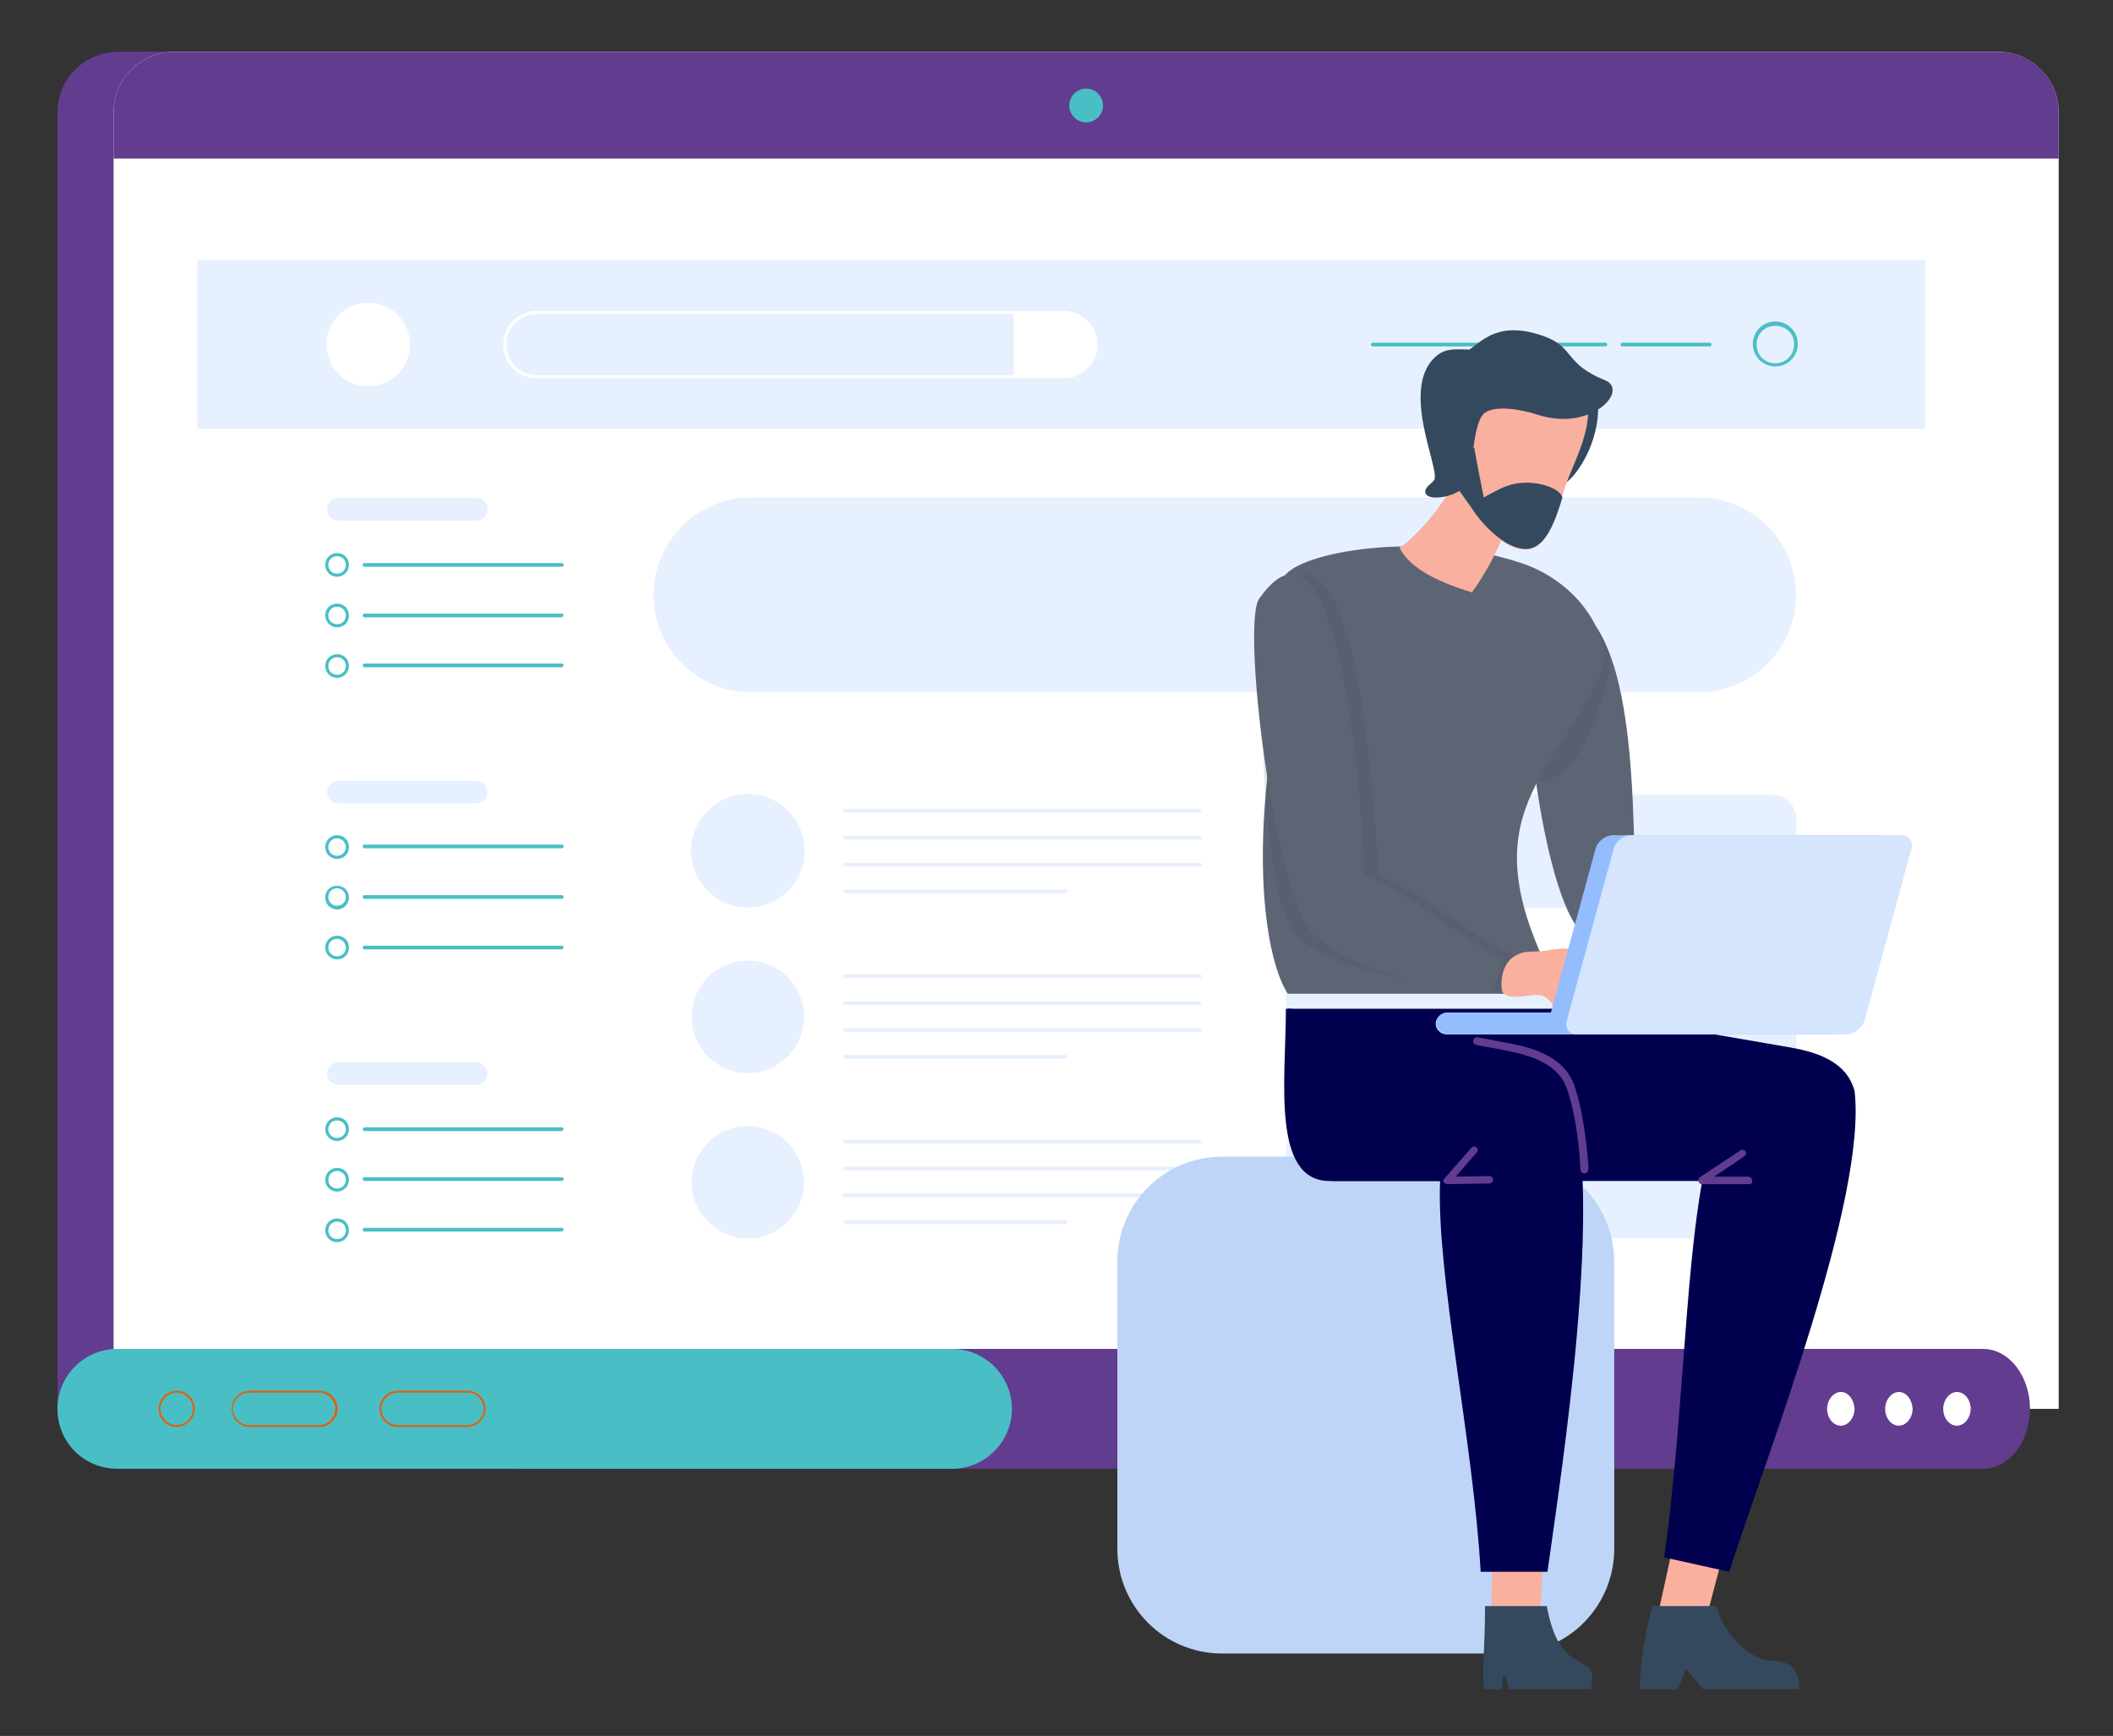 <?xml version="1.0" encoding="utf-8"?>
<!-- Generator: Adobe Illustrator 26.0.0, SVG Export Plug-In . SVG Version: 6.00 Build 0)  -->
<svg version="1.1" id="Layer_1" xmlns="http://www.w3.org/2000/svg" xmlns:xlink="http://www.w3.org/1999/xlink" x="0px" y="0px"
	 viewBox="0 0 338.5 278.1" style="enable-background:new 0 0 338.5 278.1;" xml:space="preserve">
<rect x="0" y="0" width="338.5" height="278.1" fill="#333333" stroke="none"/>
<style type="text/css">
	.st0{fill:#623C8F;}
	.st1{fill:#FFFFFF;}
	.st2{fill:#49BFC5;}
	.st3{fill:#E1600F;}
	.st4{fill:#E7F0FE;}
	.st5{fill:#BFD5F7;}
	.st6{fill:#F9B09F;}
	.st7{fill:#00004F;}
	.st8{fill:#34495E;}
	.st9{fill:#5D6575;}
	.st10{opacity:0.14;fill:#3E434C;enable-background:new    ;}
	.st11{fill:#D5E5FD;}
	.st12{fill:#93BDFD;}
</style>
<path class="st0" d="M320.7,225.7H9.2V18c0-5.3,4.3-9.7,9.7-9.7h292.2c5.3,0,9.7,4.3,9.7,9.7L320.7,225.7L320.7,225.7z"/>
<path class="st1" d="M329.8,225.7H18.2V18c0-5.3,4.3-9.7,9.7-9.7h292.2c5.3,0,9.7,4.3,9.7,9.7L329.8,225.7L329.8,225.7z"/>
<path class="st0" d="M320.1,8.3H27.9c-5.3,0-9.7,4.3-9.7,9.7v7.4h311.6V18C329.8,12.6,325.5,8.3,320.1,8.3z"/>
<path class="st0" d="M83.5,235.3h234.2c4.1,0,7.5-4.3,7.5-9.6c0-5.3-3.4-9.6-7.5-9.6H83.5c-4.1,0-7.5,4.3-7.5,9.6
	C76.1,231,79.4,235.3,83.5,235.3z"/>
<path class="st1" d="M294.9,223c-1.2,0-2.2,1.3-2.2,2.7c0,1.5,1,2.7,2.2,2.7s2.2-1.3,2.2-2.7C297,224.2,296.1,223,294.9,223z
	 M304.2,223c-1.2,0-2.2,1.3-2.2,2.7c0,1.5,1,2.7,2.2,2.7s2.2-1.3,2.2-2.7C306.3,224.2,305.4,223,304.2,223z M313.5,223
	c-1.2,0-2.2,1.3-2.2,2.7c0,1.5,1,2.7,2.2,2.7s2.2-1.3,2.2-2.7C315.7,224.2,314.7,223,313.5,223z"/>
<path class="st2" d="M9.2,225.7c0-5.3,4.3-9.6,9.6-9.6h133.7c5.3,0,9.6,4.3,9.6,9.6c0,5.3-4.3,9.6-9.6,9.6H18.8
	C13.4,235.3,9.2,231,9.2,225.7z"/>
<g>
	<path class="st3" d="M74.9,228.6H63.7c-1.6,0-2.9-1.3-2.9-2.9c0-1.6,1.3-2.9,2.9-2.9h11.2c1.6,0,2.9,1.3,2.9,2.9
		S76.4,228.6,74.9,228.6z M63.7,223.1c-1.4,0-2.6,1.2-2.6,2.6c0,1.4,1.2,2.6,2.6,2.6h11.2c1.4,0,2.6-1.2,2.6-2.6
		c0-1.4-1.2-2.6-2.6-2.6H63.7z M51.2,228.6H40c-1.6,0-2.9-1.3-2.9-2.9c0-1.6,1.3-2.9,2.9-2.9h11.2c1.6,0,2.9,1.3,2.9,2.9
		S52.7,228.6,51.2,228.6z M39.9,223.1c-1.4,0-2.6,1.2-2.6,2.6c0,1.4,1.2,2.6,2.6,2.6h11.2c1.4,0,2.6-1.2,2.6-2.6
		c0-1.4-1.2-2.6-2.6-2.6H39.9z M28.3,228.6c-1.6,0-2.9-1.3-2.9-2.9c0-1.6,1.3-2.9,2.9-2.9c1.6,0,2.9,1.3,2.9,2.9
		S29.8,228.6,28.3,228.6z M28.3,223.1c-1.4,0-2.6,1.2-2.6,2.6c0,1.4,1.2,2.6,2.6,2.6s2.6-1.2,2.6-2.6
		C30.9,224.3,29.7,223.1,28.3,223.1z"/>
</g>
<circle class="st2" cx="174" cy="16.9" r="2.7"/>
<g>
	<rect x="31.6" y="41.6" class="st4" width="276.8" height="27.1"/>
	<g>
		<path class="st1" d="M65.7,55.2c0,3.7-3,6.7-6.7,6.7s-6.7-3-6.7-6.7c0-3.7,3-6.7,6.7-6.7C62.7,48.5,65.7,51.5,65.7,55.2z"/>
		<g>
			<path class="st1" d="M170.4,60.6H86c-3,0-5.4-2.4-5.4-5.4s2.4-5.4,5.4-5.4h84.4c3,0,5.4,2.4,5.4,5.4
				C175.9,58.2,173.4,60.6,170.4,60.6z M86,50.3c-2.7,0-4.9,2.2-4.9,4.9c0,2.7,2.2,4.9,4.9,4.9h84.4c2.7,0,4.9-2.2,4.9-4.9
				c0-2.7-2.2-4.9-4.9-4.9H86z"/>
		</g>
		<path class="st1" d="M170.4,60.3h-8V50h8c2.9,0,5.2,2.3,5.2,5.2C175.6,58,173.3,60.3,170.4,60.3z"/>
		<g>
			<path class="st2" d="M257.2,55.5h-37.3c-0.1,0-0.3-0.1-0.3-0.3c0-0.1,0.1-0.3,0.3-0.3h37.3c0.1,0,0.3,0.1,0.3,0.3
				C257.5,55.3,257.3,55.5,257.2,55.5z"/>
		</g>
		<g>
			<path class="st2" d="M273.9,55.5h-14c-0.1,0-0.3-0.1-0.3-0.3c0-0.1,0.1-0.3,0.3-0.3h14c0.1,0,0.3,0.1,0.3,0.3
				C274.2,55.3,274,55.5,273.9,55.5z"/>
		</g>
		<g>
			<path class="st2" d="M284.4,58.7c-2,0-3.6-1.6-3.6-3.6c0-2,1.6-3.6,3.6-3.6s3.6,1.6,3.6,3.6S286.4,58.7,284.4,58.7z M284.4,52.2
				c-1.7,0-3,1.3-3,3c0,1.7,1.3,3,3,3c1.7,0,3-1.3,3-3C287.5,53.5,286.1,52.2,284.4,52.2z"/>
		</g>
	</g>
	<g>
		<g>
			<path class="st2" d="M54,92.4c-1,0-1.9-0.8-1.9-1.9c0-1,0.8-1.9,1.9-1.9s1.9,0.8,1.9,1.9C55.9,91.5,55.1,92.4,54,92.4z M54,89.1
				c-0.8,0-1.4,0.6-1.4,1.4s0.6,1.4,1.4,1.4s1.4-0.6,1.4-1.4C55.4,89.7,54.8,89.1,54,89.1z"/>
		</g>
		<g>
			<path class="st2" d="M90,90.8H58.4c-0.1,0-0.3-0.1-0.3-0.3s0.1-0.3,0.3-0.3H90c0.1,0,0.3,0.1,0.3,0.3S90.1,90.8,90,90.8z"/>
		</g>
		<g>
			<path class="st2" d="M54,100.5c-1,0-1.9-0.8-1.9-1.9s0.8-1.9,1.9-1.9s1.9,0.8,1.9,1.9S55.1,100.5,54,100.5z M54,97.2
				c-0.8,0-1.4,0.6-1.4,1.4c0,0.8,0.6,1.4,1.4,1.4s1.4-0.6,1.4-1.4C55.4,97.8,54.8,97.2,54,97.2z"/>
		</g>
		<g>
			<path class="st2" d="M90,98.9H58.4c-0.1,0-0.3-0.1-0.3-0.3c0-0.1,0.1-0.3,0.3-0.3H90c0.1,0,0.3,0.1,0.3,0.3
				C90.2,98.7,90.1,98.9,90,98.9z"/>
		</g>
		<g>
			<path class="st2" d="M54,108.6c-1,0-1.9-0.8-1.9-1.9c0-1,0.8-1.9,1.9-1.9s1.9,0.8,1.9,1.9C55.9,107.7,55.1,108.6,54,108.6z
				 M54,105.3c-0.8,0-1.4,0.6-1.4,1.4c0,0.8,0.6,1.4,1.4,1.4s1.4-0.6,1.4-1.4C55.4,105.9,54.8,105.3,54,105.3z"/>
		</g>
		<g>
			<path class="st2" d="M90,106.9H58.4c-0.1,0-0.3-0.1-0.3-0.3c0-0.1,0.1-0.3,0.3-0.3H90c0.1,0,0.3,0.1,0.3,0.3
				C90.2,106.8,90.1,106.9,90,106.9z"/>
		</g>
		<g>
			<path class="st2" d="M54,137.6c-1,0-1.9-0.8-1.9-1.9c0-1,0.8-1.9,1.9-1.9s1.9,0.8,1.9,1.9C55.9,136.8,55.1,137.6,54,137.6z
				 M54,134.3c-0.8,0-1.4,0.6-1.4,1.4s0.6,1.4,1.4,1.4s1.4-0.6,1.4-1.4C55.4,135,54.8,134.3,54,134.3z"/>
		</g>
		<g>
			<path class="st2" d="M90,135.9H58.4c-0.1,0-0.3-0.1-0.3-0.3s0.1-0.3,0.3-0.3H90c0.1,0,0.3,0.1,0.3,0.3S90.1,135.9,90,135.9z"/>
		</g>
		<g>
			<path class="st2" d="M54,145.7c-1,0-1.9-0.8-1.9-1.9s0.8-1.9,1.9-1.9s1.9,0.8,1.9,1.9C55.9,144.8,55.1,145.7,54,145.7z M54,142.3
				c-0.8,0-1.4,0.6-1.4,1.4s0.6,1.4,1.4,1.4s1.4-0.6,1.4-1.4C55.4,143,54.8,142.3,54,142.3z"/>
		</g>
		<g>
			<path class="st2" d="M90,144H58.4c-0.1,0-0.3-0.1-0.3-0.3s0.1-0.3,0.3-0.3H90c0.1,0,0.3,0.1,0.3,0.3S90.1,144,90,144z"/>
		</g>
		<g>
			<path class="st2" d="M54,153.7c-1,0-1.9-0.8-1.9-1.9c0-1,0.8-1.9,1.9-1.9s1.9,0.8,1.9,1.9S55.1,153.7,54,153.7z M54,150.4
				c-0.8,0-1.4,0.6-1.4,1.4s0.6,1.4,1.4,1.4s1.4-0.6,1.4-1.4C55.4,151.1,54.8,150.4,54,150.4z"/>
		</g>
		<g>
			<path class="st2" d="M90,152.1H58.4c-0.1,0-0.3-0.1-0.3-0.3c0-0.1,0.1-0.3,0.3-0.3H90c0.1,0,0.3,0.1,0.3,0.3
				C90.2,152,90.1,152.1,90,152.1z"/>
		</g>
		<path class="st4" d="M76.3,83.4H54.2c-1,0-1.8-0.8-1.8-1.8c0-1,0.8-1.8,1.8-1.8h22.1c1,0,1.8,0.8,1.8,1.8S77.3,83.4,76.3,83.4z"/>
		<path class="st4" d="M76.3,128.7H54.2c-1,0-1.8-0.8-1.8-1.8c0-1,0.8-1.8,1.8-1.8h22.1c1,0,1.8,0.8,1.8,1.8S77.3,128.7,76.3,128.7z
			"/>
		<g>
			<path class="st2" d="M54,182.8c-1,0-1.9-0.8-1.9-1.9c0-1,0.8-1.9,1.9-1.9s1.9,0.8,1.9,1.9C55.9,181.9,55.1,182.8,54,182.8z
				 M54,179.5c-0.8,0-1.4,0.6-1.4,1.4s0.6,1.4,1.4,1.4s1.4-0.6,1.4-1.4C55.4,180.1,54.8,179.5,54,179.5z"/>
		</g>
		<g>
			<path class="st2" d="M90,181.2H58.4c-0.1,0-0.3-0.1-0.3-0.3c0-0.1,0.1-0.3,0.3-0.3H90c0.1,0,0.3,0.1,0.3,0.3
				C90.2,181,90.1,181.2,90,181.2z"/>
		</g>
		<g>
			<path class="st2" d="M54,190.9c-1,0-1.9-0.8-1.9-1.9c0-1,0.8-1.9,1.9-1.9s1.9,0.8,1.9,1.9C55.9,190,55.1,190.9,54,190.9z
				 M54,187.6c-0.8,0-1.4,0.6-1.4,1.4s0.6,1.4,1.4,1.4s1.4-0.6,1.4-1.4C55.4,188.2,54.8,187.6,54,187.6z"/>
		</g>
		<g>
			<path class="st2" d="M90,189.2H58.4c-0.1,0-0.3-0.1-0.3-0.3s0.1-0.3,0.3-0.3H90c0.1,0,0.3,0.1,0.3,0.3S90.1,189.2,90,189.2z"/>
		</g>
		<g>
			<path class="st2" d="M54,199c-1,0-1.9-0.8-1.9-1.9c0-1,0.8-1.9,1.9-1.9s1.9,0.8,1.9,1.9C55.9,198.1,55.1,199,54,199z M54,195.7
				c-0.8,0-1.4,0.6-1.4,1.4s0.6,1.4,1.4,1.4s1.4-0.6,1.4-1.4C55.4,196.2,54.8,195.7,54,195.7z"/>
		</g>
		<g>
			<path class="st2" d="M90,197.3H58.4c-0.1,0-0.3-0.1-0.3-0.3c0-0.1,0.1-0.3,0.3-0.3H90c0.1,0,0.3,0.1,0.3,0.3
				C90.2,197.1,90.1,197.3,90,197.3z"/>
		</g>
		<path class="st4" d="M76.3,173.8H54.2c-1,0-1.8-0.8-1.8-1.8c0-1,0.8-1.8,1.8-1.8h22.1c1,0,1.8,0.8,1.8,1.8S77.3,173.8,76.3,173.8z
			"/>
	</g>
	<g>
		<g>
			<path class="st4" d="M192.2,130.2h-56.9c-0.1,0-0.3-0.1-0.3-0.3c0-0.1,0.1-0.3,0.3-0.3h56.9c0.1,0,0.3,0.1,0.3,0.3
				C192.5,130.1,192.4,130.2,192.2,130.2z"/>
		</g>
		<g>
			<path class="st4" d="M192.2,134.5h-56.9c-0.1,0-0.3-0.1-0.3-0.3s0.1-0.3,0.3-0.3h56.9c0.1,0,0.3,0.1,0.3,0.3
				C192.5,134.4,192.4,134.5,192.2,134.5z"/>
		</g>
		<g>
			<path class="st4" d="M192.2,138.8h-56.9c-0.1,0-0.3-0.1-0.3-0.3s0.1-0.3,0.3-0.3h56.9c0.1,0,0.3,0.1,0.3,0.3
				S192.4,138.8,192.2,138.8z"/>
		</g>
		<g>
			<path class="st4" d="M170.7,143.1h-35.3c-0.1,0-0.3-0.1-0.3-0.3s0.1-0.3,0.3-0.3h35.3c0.1,0,0.3,0.1,0.3,0.3
				S170.8,143.1,170.7,143.1z"/>
		</g>
	</g>
	<path class="st4" d="M272.1,110.9H120.3c-8.6,0-15.6-7-15.6-15.6s7-15.6,15.6-15.6h151.8c8.6,0,15.6,7,15.6,15.6
		C287.7,104,280.7,110.9,272.1,110.9z"/>
	<circle class="st4" cx="119.8" cy="136.3" r="9.1"/>
	<g>
		<g>
			<path class="st4" d="M192.2,156.7h-56.9c-0.1,0-0.3-0.1-0.3-0.3c0-0.1,0.1-0.3,0.3-0.3h56.9c0.1,0,0.3,0.1,0.3,0.3
				C192.5,156.5,192.4,156.7,192.2,156.7z"/>
		</g>
		<g>
			<path class="st4" d="M192.2,161h-56.9c-0.1,0-0.3-0.1-0.3-0.3c0-0.1,0.1-0.3,0.3-0.3h56.9c0.1,0,0.3,0.1,0.3,0.3
				C192.5,160.8,192.4,161,192.2,161z"/>
		</g>
		<g>
			<path class="st4" d="M192.2,165.3h-56.9c-0.1,0-0.3-0.1-0.3-0.3c0-0.1,0.1-0.3,0.3-0.3h56.9c0.1,0,0.3,0.1,0.3,0.3
				C192.5,165.2,192.4,165.3,192.2,165.3z"/>
		</g>
		<g>
			<path class="st4" d="M170.7,169.6h-35.3c-0.1,0-0.3-0.1-0.3-0.3c0-0.1,0.1-0.3,0.3-0.3h35.3c0.1,0,0.3,0.1,0.3,0.3
				C170.9,169.5,170.8,169.6,170.7,169.6z"/>
		</g>
	</g>
	<ellipse class="st4" cx="119.8" cy="162.9" rx="9" ry="9"/>
	<g>
		<g>
			<path class="st4" d="M192.2,183.2h-56.9c-0.1,0-0.3-0.1-0.3-0.3c0-0.1,0.1-0.3,0.3-0.3h56.9c0.1,0,0.3,0.1,0.3,0.3
				C192.5,183,192.4,183.2,192.2,183.2z"/>
		</g>
		<g>
			<path class="st4" d="M192.2,187.5h-56.9c-0.1,0-0.3-0.1-0.3-0.3c0-0.1,0.1-0.3,0.3-0.3h56.9c0.1,0,0.3,0.1,0.3,0.3
				C192.5,187.4,192.4,187.5,192.2,187.5z"/>
		</g>
		<g>
			<path class="st4" d="M192.2,191.8h-56.9c-0.1,0-0.3-0.1-0.3-0.3c0-0.1,0.1-0.3,0.3-0.3h56.9c0.1,0,0.3,0.1,0.3,0.3
				C192.5,191.7,192.4,191.8,192.2,191.8z"/>
		</g>
		<g>
			<path class="st4" d="M170.7,196.1h-35.3c-0.1,0-0.3-0.1-0.3-0.3s0.1-0.3,0.3-0.3h35.3c0.1,0,0.3,0.1,0.3,0.3
				C170.9,195.9,170.8,196.1,170.7,196.1z"/>
		</g>
	</g>
	<ellipse class="st4" cx="119.8" cy="189.4" rx="9" ry="9"/>
	<path class="st4" d="M283.8,145.4H210c-2.2,0-4-1.8-4-4v-10.1c0-2.2,1.8-4,4-4h73.8c2.2,0,4,1.8,4,4v10.1
		C287.7,143.6,286,145.4,283.8,145.4z"/>
	<path class="st4" d="M283.8,171.9H210c-2.2,0-4-1.8-4-4v-10.1c0-2.2,1.8-4,4-4h73.8c2.2,0,4,1.8,4,4v10.1
		C287.7,170.1,286,171.9,283.8,171.9z"/>
	<path class="st4" d="M283.8,198.4H210c-2.2,0-4-1.8-4-4v-10.1c0-2.2,1.8-4,4-4h73.8c2.2,0,4,1.8,4,4v10.1
		C287.7,196.6,286,198.4,283.8,198.4z"/>
</g>
<path class="st5" d="M241.8,185.3h-46c-9.3,0-16.8,7.5-16.8,16.8v46c0,9.3,7.5,16.8,16.8,16.8h46c9.3,0,16.8-7.5,16.8-16.8v-45.9
	C258.6,192.8,251.1,185.3,241.8,185.3z"/>
<g>
	<g>
		<polygon class="st6" points="239.1,249 238.8,263.5 246.5,261.7 247.3,249.1 		"/>
		<polygon class="st6" points="268.4,245.9 265.3,260 273.2,259.8 276.4,247.6 		"/>
		<path class="st7" d="M297.1,174.8c-1.3-5-6.6-6.4-10.9-7.1c-14.2-2.5-36.2-6.1-36.2-6.1h-43.7l7,27.6h59.4
			c-2.8,15.2-3.1,39.2-6.1,60.3l10.4,2.3C283.1,233,299.1,192,297.1,174.8z"/>
		<path class="st7" d="M251.4,174.8c-1.3-5-6.6-6.4-10.9-7.1c-23.2-4-32-6.2-34.5-6.1c0,11.1-2.4,27.6,7,27.6h17.7
			c-0.6,15.1,5.3,41.5,6.5,62.6h10.7C250.3,234.7,257.1,191.1,251.4,174.8z"/>
		<g>
			<path class="st0" d="M253.8,188c-0.3,0-0.6-0.2-0.6-0.6c-0.3-5.2-1-9.4-2-12.4c-1.2-4.5-5.7-5.9-10.4-6.8
				c-1.5-0.3-2.9-0.5-4.3-0.8c-0.3-0.1-0.6-0.3-0.5-0.7c0.1-0.3,0.3-0.6,0.7-0.5c1.4,0.2,2.8,0.5,4.3,0.8c4.8,0.8,10,2.4,11.4,7.5
				c1,3.1,1.7,7.4,2.1,12.7C254.4,187.7,254.2,188,253.8,188L253.8,188z"/>
		</g>
		<path class="st8" d="M283.3,266c-2.7-0.3-7.1-3.7-8.3-8.7h-10.3c-1,3.9-2,8.6-2,13.3h6.1l1.3-3.3l2.7,3.3h15.4
			C288.3,265.9,285,266.2,283.3,266z"/>
		<path class="st8" d="M247.8,257.3c1.7,9.5,5.9,8.4,7,10.2c0.4,0.7,0.3,1.2,0.1,3.1h-13.3c-0.2-1.7-0.4-2-0.7-2.2
			c-0.1,0.3-0.2,0.5-0.3,2.2h-2.9c-0.3-3.9,0.2-6.3,0.2-13.3L247.8,257.3L247.8,257.3z"/>
		<g>
			<path class="st0" d="M280.2,189.7h-7.5c-0.3,0-0.5-0.1-0.6-0.4c-0.1-0.3,0-0.5,0.2-0.7l6.5-4.3c0.3-0.2,0.6-0.1,0.8,0.1
				c0.2,0.3,0.1,0.6-0.1,0.8l-4.9,3.3h5.5c0.3,0,0.6,0.3,0.6,0.6C280.8,189.4,280.6,189.7,280.2,189.7z"/>
		</g>
		<g>
			<path class="st0" d="M231.9,189.7c-0.2,0-0.4-0.1-0.6-0.3c-0.1-0.2-0.1-0.5,0.1-0.6l4.3-4.9c0.2-0.3,0.6-0.3,0.8-0.1
				c0.3,0.2,0.3,0.6,0.1,0.8l-3.4,3.9l5.4-0.1l0,0c0.3,0,0.6,0.3,0.6,0.6c0,0.3-0.3,0.6-0.6,0.6L231.9,189.7L231.9,189.7z"/>
		</g>
	</g>
	<path class="st9" d="M261.9,140.5c-0.3-21.5-1.5-45.2-14.6-44.8c-5.9,0.1-1.2,46.7,6.1,53.7c6.6,6.3,14,7.7,25.6,10.1l3.4-5.4
		C274,149.8,268.2,142.4,261.9,140.5z"/>
	<path class="st10" d="M252.9,98.1c0,0,6.8,4.5,4.5,11.3c-2.2,6.8-4.5,15.8-11.3,15.8c0,0-0.8-8.9-1.5-11.2
		C243.9,111.6,250.7,98.1,252.9,98.1"/>
	<path class="st9" d="M256.4,108c2.2-4.6-2.4-14.2-12.4-17.7c-15.2-5.2-34.5-2.2-38,1.7c-5.1,4.7-0.8,18.6-2,25.4
		c-3.5,21.6-1,36.7,2.3,41.8h43.7C234.7,131.1,248.1,125.5,256.4,108z"/>
	<path class="st6" d="M279.7,155c-1.1,1.3-0.3,3.4-1.9,5.7c0,0.8,1.5,0.8,2.1,0.4c1.7-1,1.3-4.3,2.8-3.3c1.1,0.8,1.1,4.1,2.2,5.8
		c0.6,1,2,1.5,2.4,1.1c0.4-0.5-0.8-3.2-0.8-4c1.6,3.5,6,5.4,6.6,4.8c0.1-0.1-0.8-6.3-0.9-6.5c-0.6-2.2-3.1-3.3-5-4.1
		C285,154.1,281.1,153.2,279.7,155z"/>
	<g>
		<path class="st10" d="M220.8,140.4c-1.1-24.5-5.7-60.2-16.8-44.6c-3.1,3.5-2.4,48.4,3.8,54.2c6.6,6.3,21.4,7.2,33.2,8.9l2.4-5.4
			C234.4,149.5,227.6,142.3,220.8,140.4z"/>
		<path class="st9" d="M218.6,140.4c-1.1-24.5-5.7-60.2-16.8-44.6c-3.1,3.5,2.4,47.8,8.5,53.7c6.6,6.3,16.7,7.7,28.4,9.6l2.4-5.4
			C232.1,149.5,225.3,142.3,218.6,140.4z"/>
		<path class="st6" d="M250.4,159.3c0.6,1.3,3.1,3.4,2.9,4c-0.4,1.3-2.7-0.3-3.3-0.8c-1.3-1.1-1.7-3.1-3.7-3.1
			c-1.3-0.1-5.3,1.1-5.7-0.8c-0.3-1.9,0.3-4.4,2-5.4c1.4-0.9,2.5-0.7,4.1-0.8c1.4-0.1,3.1-0.6,4.5-0.4c1.7,0.2,8.4,6.4,9.3,11.2
			c0.1,0.9,0,1.3-1,1.5C258,164.9,253.4,159.8,250.4,159.3z"/>
	</g>
	<g>
		<path class="st11" d="M294.5,165.7h-62.8c-0.9,0-1.7-0.8-1.7-1.7s0.8-1.7,1.7-1.7h62.8c0.9,0,1.7,0.8,1.7,1.7
			S295.5,165.7,294.5,165.7z"/>
		<path class="st12" d="M251.2,163.9c0-0.9-0.8-1.7-1.7-1.7h-17.7c-0.9,0-1.7,0.8-1.7,1.7s0.8,1.7,1.7,1.7h17.7
			C250.4,165.7,251.2,164.9,251.2,163.9z"/>
		<path class="st12" d="M293,165.7h-43.3c-1.2,0-2-1-1.6-2.2l7.5-27.5c0.3-1.2,1.6-2.2,2.8-2.2h43.3c1.2,0,2,1,1.6,2.2l-7.5,27.5
			C295.5,164.6,294.3,165.7,293,165.7z"/>
		<path class="st11" d="M295.9,165.7h-43.3c-1.2,0-2-1-1.6-2.2l7.5-27.5c0.3-1.2,1.6-2.2,2.8-2.2h43.3c1.2,0,2,1,1.6,2.2l-7.5,27.5
			C298.3,164.6,297,165.7,295.9,165.7z"/>
	</g>
	<g>
		<path class="st6" d="M243.1,79.5c0.3-1.4,0.6-2.9,0.3-4.2h-9.5c-1.8,4.1-4.6,8-8,11.1c-0.5,0.5-1,0.9-1.7,1.3
			c1.3,2.8,5,5.2,11.6,7.2c1.1-1.5,2-3,2.9-4.6C240.5,86.8,242.1,83.2,243.1,79.5z"/>
		<path class="st8" d="M256,64.8c0.3,6.1-3.6,11.9-5.6,12.8c-0.6-0.9,2.2-12.8,4.2-13.1C255,64.5,255.5,64.5,256,64.8z"/>
		<path class="st6" d="M231.6,64.3c-2,10.5,1,12.8,4.6,18c1.7,2.4,5.5,6.2,8.7,5.7c3.7-0.6,4.9-7.5,6-10.5c2.1-5.5,6.4-13,0.6-17.5
			C245.6,55.4,233.5,53.8,231.6,64.3z"/>
		<path class="st8" d="M241.3,77.9c-1,0.3-3.6,1.8-3.6,1.8s-1.6-7.9-1.5-8l-3,2.2c0,0,0,2,0,3.8c0.9,1.5,2,2.8,3.1,4.5
			c1.7,2.4,5.5,6.2,8.7,5.7c2.9-0.5,4.3-5,5.3-8.2C249.8,77.9,244.9,76.5,241.3,77.9z"/>
		<path class="st8" d="M228.4,78.4c0.3-0.7,1.1-1,1.4-1.6c0.8-1.9-5.8-15.2,0.6-20c1.5-1.1,3.3-0.8,5-0.8c2.2-1.5,4.9-4.8,12.3-2
			c4.4,1.7,3.1,4.4,9.4,6.9c4,1.6-2.2,8.4-10.9,5.5c-2.4-0.8-7.3-1.7-8.7,0.1c-1.6,2-1.8,9.8-1.9,9.8
			C235,79.8,227.5,80.8,228.4,78.4z"/>
	</g>
</g>
</svg>
